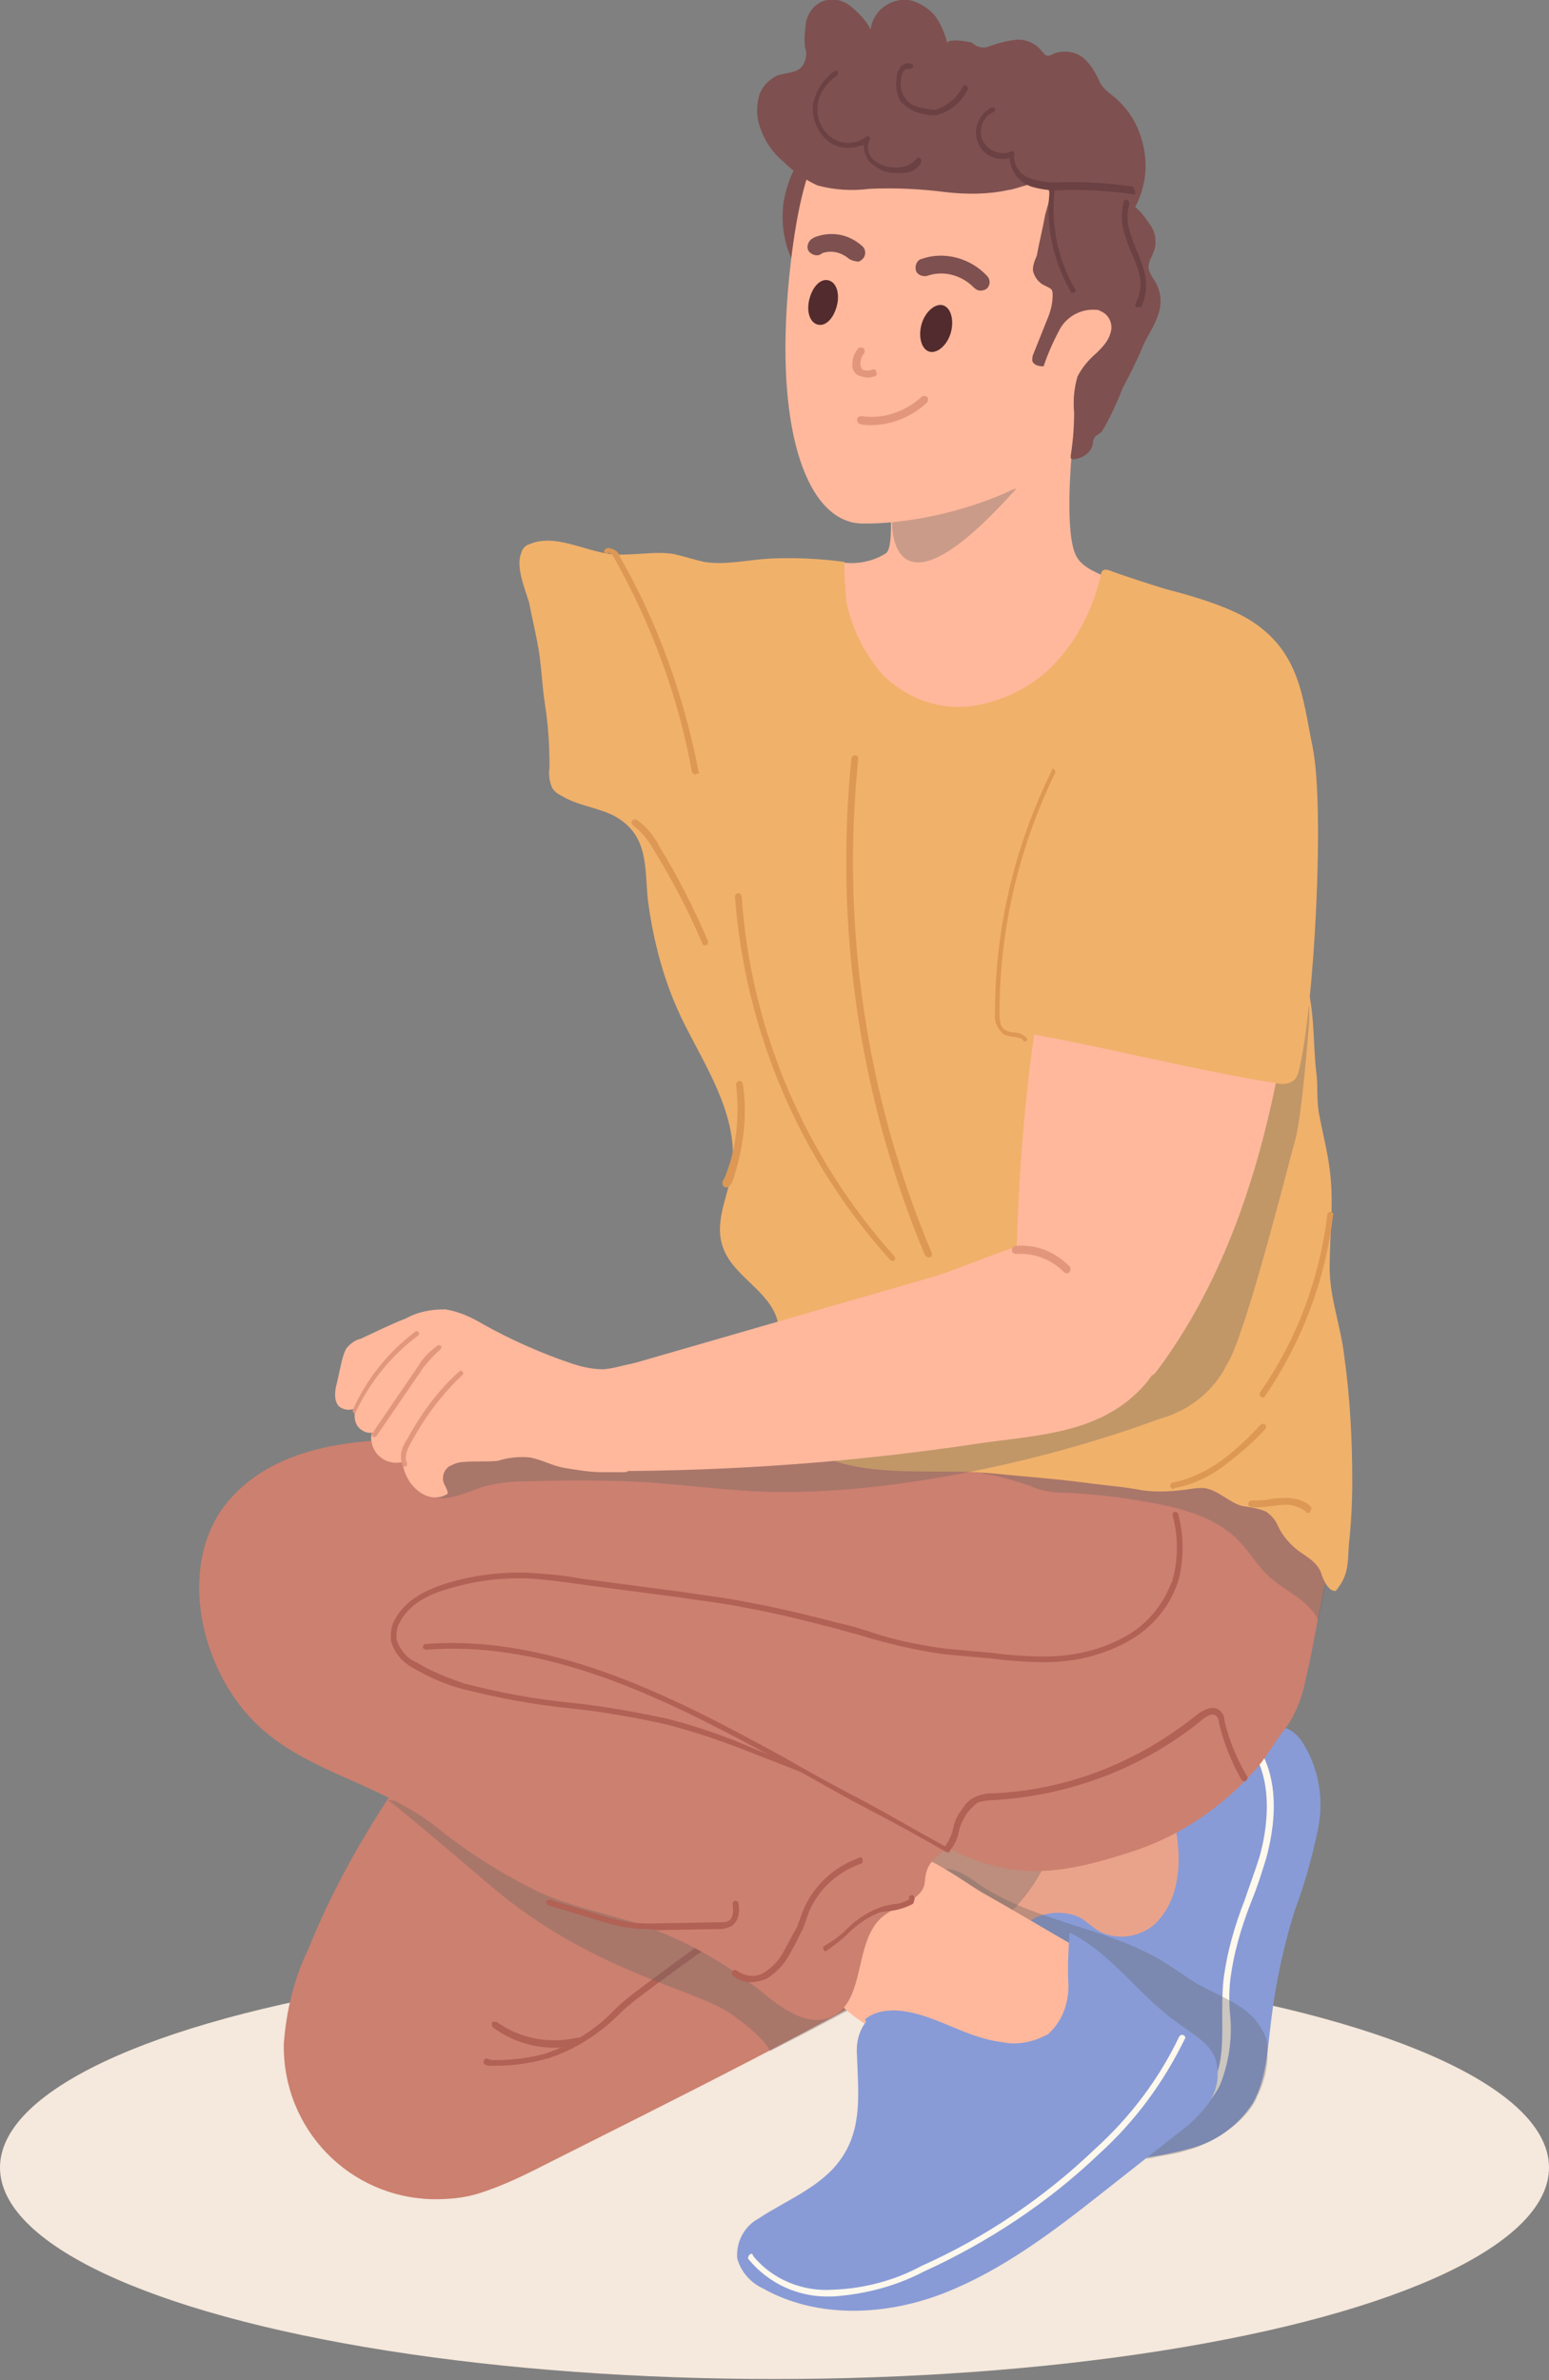 <?xml version="1.0" encoding="utf-8"?>
<!-- Generator: Adobe Illustrator 24.1.2, SVG Export Plug-In . SVG Version: 6.00 Build 0)  -->
<svg version="1.1" id="Layer_1" xmlns="http://www.w3.org/2000/svg" xmlns:xlink="http://www.w3.org/1999/xlink" x="0px" y="0px"
	 viewBox="0 0 137 210.5" style="enable-background:new 0 0 137 210.5;" xml:space="preserve">
<rect x="0" y="0" width="137" height="210.5" fill="#808080" stroke="none"/>
<style type="text/css">
	.st0{fill:#F5E8DC;}
	.st1{fill:#7F5050;}
	.st2{fill:#FFB89C;}
	.st3{opacity:0.33;}
	.st4{clip-path:url(#SVGID_2_);}
	.st5{fill:#606060;}
	.st6{fill:#6B4143;}
	.st7{fill:#512B2D;}
	.st8{fill:#E2977C;}
	.st9{fill:#CC806F;}
	.st10{fill:#B26155;}
	.st11{fill:#EAA38B;}
	.st12{fill:#889BD6;}
	.st13{fill:#FFF8ED;}
	.st14{clip-path:url(#SVGID_4_);}
	.st15{clip-path:url(#SVGID_6_);}
	.st16{clip-path:url(#SVGID_8_);}
	.st17{fill:#F0B16B;}
	.st18{fill:#DD9855;}
	.st19{clip-path:url(#SVGID_10_);}
</style>
<ellipse id="Ellipse_227" class="st0" cx="68.5" cy="191.7" rx="68.5" ry="18.7"/>
<g id="Layer_2_1_">
	<g id="Group_40681">
		<path id="Path_104252" class="st1" d="M69.3,17.9c-0.3,2.3,0.2,4.6,1.6,6.5c0,0,1.8-4,2-4.5c0.4-1.6,0.6-3.3,0.5-5
			c-0.1-1.6-0.6-3.3-2.1-1.5C70.2,14.7,69.6,16.2,69.3,17.9"/>
		<path id="Path_104253" class="st2" d="M73.8,69.6c-3.3-0.6-8.1-2.5-7.8-6.7c0.4-4.3,2-8.5,4.7-11.9c0.3-0.4,0.6-0.7,1-1
			c1.1-0.6,2.4-0.2,3.6-0.2c1.1,0,2.2-0.3,3.1-0.9c0.8-0.8,0.1-5.7,0.4-5.7c0.3-0.1,16-3.2,16-3.2s-0.7,7.2,0.4,9.2
			c0.8,1.5,3.5,2.2,9.6,3.9c2.1,0.6,0,0.9,1.6,2.3c2.8,2.6,2,7.5-0.7,10.2s-6.6,3.6-10.4,4.2c-7,1-14,1-21,0l-0.6-0.1"/>
		<g id="Group_40665" class="st3">
			<g id="Group_40664">
				<g>
					<defs>
						<rect id="SVGID_1_" x="78.9" y="43.2" width="11" height="6.6"/>
					</defs>
					<clipPath id="SVGID_2_">
						<use xlink:href="#SVGID_1_"  style="overflow:visible;"/>
					</clipPath>
					<g class="st4">
						<g id="Group_40663">
							<path id="Path_104254" class="st5" d="M78.9,46.2c0,0-0.3,9.7,11-3L78.9,46.2z"/>
						</g>
					</g>
				</g>
			</g>
		</g>
		<path id="Path_104255" class="st2" d="M99.3,34.1c-4,9.3-16.8,12.3-23,12.2c-4.7,0-7.9-7.7-6.5-21.8c1.8-17.8,7-17.5,20.6-13.7
			C98.7,13.1,103.8,23.4,99.3,34.1"/>
		<path id="Path_104256" class="st1" d="M91.7,22.6c0.2-1.1,0.5-2.3,0.7-3.4c0.1-0.7,0.9-2.3,0-2.8s-2.3,0.3-3.2,0.4
			c-1.8,0.4-3.7,0.4-5.5,0.2c-2.3-0.3-4.5-0.4-6.8-0.3c-1.6,0.2-3.1,0.1-4.6-0.3c-1.1-0.5-2.1-1.2-3-2.1c-1-0.8-1.7-1.9-2.1-3.1
			c-0.3-0.8-0.3-1.7-0.1-2.6c0.2-0.8,0.8-1.5,1.6-1.9c0.8-0.3,1.8-0.2,2.3-0.9c0.3-0.5,0.4-1.1,0.2-1.6c-0.1-0.8,0-1.6,0.1-2.3
			c0.2-0.8,0.7-1.5,1.5-1.8c0.9-0.3,1.8-0.1,2.5,0.5c0.7,0.6,1.3,1.2,1.7,2C77.2,1,78.7-0.2,80.4,0c0.9,0.2,1.7,0.7,2.3,1.4
			c0.5,0.7,0.9,1.6,1.1,2.5c-0.2-0.6,2.1-0.2,2.2-0.1c0.4,0.4,1,0.5,1.5,0.3c0.8-0.3,1.6-0.5,2.5-0.6c0.9,0,1.7,0.4,2.2,1.1
			c0.1,0.1,0.2,0.2,0.3,0.3c0.3,0.1,0.6-0.1,0.8-0.2c1-0.3,2.1-0.1,2.8,0.7c0.5,0.5,0.8,1.1,1.1,1.7c0.2,0.5,0.6,0.9,1,1.2
			c1.2,0.9,2.1,2.1,2.6,3.5c0.4,1.1,0.6,2.3,0.5,3.5c-0.1,1-0.4,2.1-0.9,3c0.6,0.5,1,1.1,1.4,1.7c0.4,0.6,0.5,1.4,0.3,2.1
			c-0.2,0.6-0.6,1.1-0.5,1.7c0.1,0.4,0.3,0.7,0.5,1c0.6,0.9,0.7,2.1,0.3,3.1c-0.3,1-1,1.9-1.4,2.9c-0.5,1.2-1.1,2.4-1.7,3.5
			c-0.5,1.3-1.1,2.6-1.8,3.8c-0.2,0.3-0.5,0.3-0.7,0.6s-0.1,0.7-0.3,1c-0.3,0.5-0.8,0.8-1.4,0.9c-0.1,0-0.3,0.1-0.4-0.1
			c0-0.1,0-0.1,0-0.2c0.2-1.3,0.3-2.5,0.3-3.8c-0.1-1.1,0-2.2,0.3-3.2c0.4-0.8,1-1.5,1.7-2.1c0.5-0.5,1-1,1.2-1.7
			c0.3-0.8-0.1-1.7-0.9-2c-0.1-0.1-0.3-0.1-0.4-0.1c-1.3-0.1-2.5,0.6-3.1,1.6c-0.6,1.1-1.1,2.2-1.5,3.4c-0.4,0-0.9-0.1-1-0.5
			c0-0.2,0-0.4,0.1-0.6l1.2-3c0.3-0.7,0.5-1.4,0.5-2.2c0-0.2,0-0.3-0.1-0.5c-0.1-0.1-0.3-0.2-0.5-0.3c-0.5-0.2-0.9-0.6-1.1-1.2
			c-0.1-0.3,0-0.7,0.1-1L91.7,22.6"/>
		<path id="Path_104257" class="st6" d="M100.6,27.2c-0.1,0-0.2-0.1-0.2-0.2c0,0,0-0.1,0-0.1c0.5-0.9,0.6-1.9,0.3-2.9
			c-0.2-0.6-0.4-1.2-0.7-1.8c-0.2-0.4-0.3-0.8-0.4-1.1c-0.4-1-0.5-2.2-0.2-3.3c0-0.1,0.2-0.2,0.3-0.1c0,0,0,0,0,0
			c0.1,0,0.2,0.2,0.2,0.3c-0.3,1-0.2,2,0.2,3c0.1,0.4,0.3,0.8,0.4,1.1c0.3,0.6,0.5,1.2,0.7,1.9c0.3,1.1,0.2,2.2-0.3,3.2
			C100.8,27.1,100.7,27.1,100.6,27.2"/>
		<path id="Path_104258" class="st6" d="M94.9,25.9c-0.1,0-0.2,0-0.2-0.1c-1.6-2.8-2.3-6.1-1.8-9.3c0-0.1,0.1-0.2,0.2-0.2
			c0.1,0,0.2,0.1,0.2,0.2c0,0,0,0,0,0.1l0,0c-0.4,3.1,0.2,6.3,1.8,9c0.1,0.1,0,0.2-0.1,0.3c0,0,0,0,0,0C95,25.9,94.9,25.9,94.9,25.9
			"/>
		<path id="Path_104259" class="st7" d="M84.1,29.4c-0.3,1.1-1.2,1.9-1.9,1.7s-1-1.3-0.7-2.4s1.2-1.9,1.9-1.7S84.4,28.3,84.1,29.4"
			/>
		<path id="Path_104260" class="st7" d="M74,27.1c-0.3,1.1-1,1.8-1.7,1.6s-1-1.2-0.7-2.3s1-1.8,1.7-1.6C74,25,74.3,26,74,27.1"/>
		<path id="Path_104261" class="st8" d="M76.8,33.4c-0.3,0-0.6-0.1-0.9-0.2c-0.4-0.2-0.6-0.7-0.5-1.1c0-0.5,0.2-0.9,0.5-1.3
			c0.1-0.1,0.3-0.1,0.5,0c0.1,0.1,0.1,0.3,0,0.5c0,0,0,0,0,0l0,0c-0.2,0.2-0.3,0.6-0.3,0.9c0,0.2,0.1,0.4,0.2,0.5
			c0.3,0.1,0.6,0.1,0.8,0c0.2-0.1,0.4,0,0.4,0.2c0,0,0,0,0,0c0.1,0.2,0,0.4-0.2,0.4l0,0C77.2,33.3,77,33.4,76.8,33.4"/>
		<path id="Path_104262" class="st1" d="M86.7,25.7c-0.2,0-0.4-0.1-0.6-0.3c-1.1-1.1-2.7-1.5-4.1-1c-0.4,0.1-0.9-0.1-1-0.5
			c-0.1-0.4,0.1-0.9,0.5-1c2-0.7,4.3-0.1,5.8,1.5c0.3,0.3,0.3,0.8,0,1.1c0,0,0,0,0,0C87.2,25.6,87,25.7,86.7,25.7"/>
		<path id="Path_104263" class="st1" d="M75.7,23.1c-0.2,0-0.4-0.1-0.6-0.2c-0.7-0.6-1.6-0.8-2.4-0.5c-0.3,0.3-0.8,0.2-1.1-0.1
			s-0.2-0.8,0.1-1.1c0.1-0.1,0.2-0.1,0.3-0.2c1.5-0.6,3.1-0.3,4.3,0.8c0.3,0.3,0.3,0.8,0,1.1C76.1,23.1,75.9,23.2,75.7,23.1"/>
		<path id="Path_104264" class="st8" d="M77,37.6c-0.3,0-0.6,0-0.9-0.1c-0.2,0-0.3-0.2-0.3-0.4c0,0,0,0,0,0c0-0.2,0.2-0.3,0.4-0.3
			l0,0c1.9,0.3,3.9-0.4,5.3-1.7c0.1-0.1,0.4-0.1,0.5,0c0.1,0.1,0.1,0.3,0,0.5l0,0C80.6,36.9,78.8,37.6,77,37.6"/>
		<path id="Path_104265" class="st6" d="M79.5,15.3c-0.1,0-0.3,0-0.4,0c-0.8,0-1.5-0.4-2.1-0.9c-0.4-0.4-0.6-1-0.6-1.6
			c-1,0.4-2.1,0.4-3-0.2c-1-0.7-1.6-2-1.5-3.3c0.2-1.2,0.9-2.3,1.9-3c0.1-0.1,0.3,0,0.3,0.1c0,0,0,0,0,0c0.1,0.1,0,0.2-0.1,0.3
			c-0.9,0.6-1.6,1.6-1.7,2.7c-0.1,1.1,0.4,2.2,1.3,2.8c0.9,0.6,2.1,0.6,3-0.1c0.1-0.1,0.2-0.1,0.3,0c0.1,0.1,0.1,0.2,0,0.3
			c-0.3,0.6-0.1,1.2,0.3,1.7c0.5,0.4,1.1,0.7,1.8,0.7c0.8,0.1,1.6-0.2,2.1-0.8c0.1-0.1,0.2-0.1,0.3,0c0.1,0.1,0.1,0.2,0.1,0.3
			C81.2,15,80.4,15.4,79.5,15.3"/>
		<path id="Path_104266" class="st6" d="M100.3,17.2L100.3,17.2c-1.9-0.3-3.8-0.4-5.8-0.4h-0.3c-1,0.1-2,0-3-0.3
			c-1.1-0.4-1.8-1.3-1.9-2.5c-1.3,0.3-2.6-0.4-2.9-1.7c-0.3-1.1,0.3-2.3,1.3-2.8c0.1,0,0.3,0,0.3,0.1c0,0,0,0,0,0
			c0,0.1,0,0.2-0.1,0.3c-1,0.4-1.4,1.6-1,2.5s1.6,1.4,2.5,1l0,0c0.1-0.1,0.3,0,0.3,0.1c0,0,0,0,0,0c0,0,0,0.1,0,0.1
			c-0.1,1,0.5,1.9,1.5,2.2c0.9,0.3,1.9,0.4,2.8,0.3h0.3c2,0,3.9,0.1,5.8,0.4c0.1,0,0.2,0.1,0.2,0.2
			C100.5,17.1,100.4,17.2,100.3,17.2"/>
		<path id="Path_104267" class="st6" d="M82.5,10.2c-0.4,0-0.8-0.1-1.2-0.2c-0.7-0.2-1.3-0.6-1.7-1.1c-0.3-0.6-0.4-1.2-0.3-1.9
			c0-0.4,0.1-0.7,0.3-1c0.1-0.2,0.3-0.3,0.6-0.4c0.2,0,0.4,0,0.5,0.1c0.1,0.1,0.1,0.2,0,0.3c-0.1,0.1-0.2,0.1-0.3,0.1
			c0,0-0.1,0-0.2,0c-0.1,0-0.2,0.1-0.3,0.2c-0.1,0.2-0.2,0.5-0.2,0.7c-0.1,0.6,0,1.1,0.3,1.6c0.3,0.5,0.8,0.8,1.4,0.9
			c0.4,0.1,0.9,0.2,1.3,0.2c1.1-0.3,2-1.1,2.5-2.1c0.1-0.1,0.2-0.1,0.3,0c0.1,0.1,0.1,0.2,0.1,0.3C85,9.1,84,9.9,82.8,10.2
			L82.5,10.2"/>
		<path id="Path_104268" class="st9" d="M27.3,172.3c-1.3,2.7-2,5.6-2.2,8.5c-0.1,7.5,5.8,13.6,13.3,13.7c1.3,0,2.6-0.1,3.9-0.5
			c1.6-0.5,3.2-1.2,4.8-2c12.9-6.5,25.9-12.9,38.3-20.2c3.5-2,7.5-5.1,6.9-9.1c-0.2-1.2-0.7-2.3-1.3-3.3
			c-3.1-5.7-6.8-11.3-11.6-15.7s-11-7.6-17.5-8c-4.3-0.3-8.6,0.8-12.2,3.1c-3.5,2.3-4.5,5.4-6.9,8.5
			C36.7,155.3,31.1,162.9,27.3,172.3"/>
		<path id="Path_104269" class="st10" d="M43.7,182.7c-0.3,0-0.6,0-0.8-0.1c-0.1-0.1-0.2-0.2-0.1-0.4c0.1-0.1,0.2-0.2,0.4-0.1
			c0,0,0,0,0,0c0.2,0.1,0.4,0.1,0.6,0.1c1.5,0,3.1-0.2,4.5-0.6c2.3-0.8,4.4-2.1,6.1-3.9c0.5-0.5,1-0.9,1.5-1.3
			c4.6-3.5,9.5-6.9,14.1-10.2c0.1-0.1,0.3-0.1,0.4,0.1c0,0,0,0,0,0c0.1,0.1,0.1,0.3,0,0.4c0,0,0,0,0,0c-4.6,3.3-9.5,6.6-14.1,10.1
			c-0.5,0.4-1,0.8-1.4,1.2c-1.8,1.8-3.9,3.2-6.3,4C46.9,182.5,45.3,182.7,43.7,182.7L43.7,182.7z"/>
		<path id="Path_104270" class="st10" d="M49.1,181.1c-2,0-3.9-0.6-5.5-1.8c-0.1-0.1-0.1-0.3-0.1-0.4s0.3-0.1,0.4-0.1
			c2.1,1.5,4.7,2,7.2,1.4c0.1,0,0.3,0.1,0.3,0.2c0,0.1,0,0.3-0.2,0.3C50.6,181,49.8,181.1,49.1,181.1"/>
		<path id="Path_104271" class="st11" d="M105.3,161.2c1.1,0.6,2.1,1.3,2.9,2.3c1.5,2.1,1,5.1-0.8,7c-1.8,1.8-4.3,2.9-6.9,3
			c-1.4,0.2-2.8,0.1-4.1-0.3c-1.3-0.4-2.5-1-3.6-1.7c-3.9-2.3-15.6-5.1-14.2-10.5c0.7-2.8,8.7-7.7,12.2-7.6c2,0.1,5.1,2.5,6.8,3.5
			C100.2,158.3,102.8,159.7,105.3,161.2"/>
		<path id="Path_104272" class="st12" d="M102.1,156.5c-0.2-0.3-0.3-0.7-0.3-1.1c0.1-0.4,0.6-0.5,1-0.6c3-0.8,6-1.5,9-2
			c0.6-0.1,1.2-0.1,1.8,0c0.7,0.2,1.2,0.7,1.6,1.3c1.4,2.2,1.9,4.9,1.4,7.5c-0.5,2.5-1.2,5-2.1,7.4c-1,3.2-1.7,6.5-2.1,9.9
			c-0.3,2.4-0.4,5-1.6,7.1c-1.3,2-3.2,3.4-5.5,4c-2.2,0.6-4.5,1-6.8,1c-1.8,0.1-4.5,0.4-5.8-1c-1.2-1.3-0.8-3.3-0.1-4.9
			s1.6-3.3,1.2-5c-0.5-1.2-1.1-2.3-2-3.3c-0.7-1.1-1.3-2.4-1.5-3.7c-0.2-0.8-0.2-1.7,0.2-2.5c0.9-1.6,3.8-1.8,5.2-0.9
			c0.6,0.4,1.1,0.9,1.7,1.2c1.6,0.7,3.4,0.4,4.7-0.7C105.7,166.8,104.1,160,102.1,156.5"/>
		<path id="Path_104273" class="st13" d="M100.1,188.9c-1.7,0-3.4-0.4-5-1.1c-0.1,0-0.2-0.2-0.2-0.3c0,0,0,0,0,0
			c0-0.1,0.2-0.2,0.3-0.2c0,0,0,0,0,0l0,0c2.1,0.9,4.5,1.2,6.8,0.8c2.3-0.4,4.2-1.9,5.3-3.9c0.9-1.8,0.8-3.9,0.8-6c0-1,0-2,0.1-3
			c0.3-2.5,1-4.9,1.9-7.2c0.4-1.2,0.9-2.5,1.3-3.8c0.6-2.1,1.6-7.3-1.5-10.5c-0.1-0.1-0.1-0.3,0-0.4c0.1-0.1,0.3-0.1,0.4,0l0,0
			c3.4,3.4,2.3,8.8,1.7,11c-0.4,1.3-0.8,2.6-1.3,3.8c-0.9,2.3-1.6,4.6-1.9,7.1c-0.1,1-0.1,2,0,3c0.2,2.1-0.1,4.2-0.9,6.2
			c-1.1,2.2-3.2,3.7-5.7,4.2C101.5,188.8,100.8,188.9,100.1,188.9"/>
		<g id="Group_40668" class="st3">
			<g id="Group_40667">
				<g>
					<defs>
						<rect id="SVGID_3_" x="34.3" y="159.2" width="58.4" height="22.2"/>
					</defs>
					<clipPath id="SVGID_4_">
						<use xlink:href="#SVGID_3_"  style="overflow:visible;"/>
					</clipPath>
					<g class="st14">
						<g id="Group_40666">
							<path id="Path_104274" class="st5" d="M34.3,159.2c0,0,0.1-0.1,9,7.5s17.8,9.1,21.2,11.3c3.3,2.3,3.6,3.4,3.6,3.4
								s17-8.5,21.7-12.7c1.2-1.3,2.2-2.8,2.9-4.4l-35.5-3.1L34.3,159.2z"/>
						</g>
					</g>
				</g>
			</g>
		</g>
		<g id="Group_40671" class="st3">
			<g id="Group_40670">
				<g>
					<defs>
						<rect id="SVGID_5_" x="83" y="165.2" width="29.1" height="25.7"/>
					</defs>
					<clipPath id="SVGID_6_">
						<use xlink:href="#SVGID_5_"  style="overflow:visible;"/>
					</clipPath>
					<g class="st15">
						<g id="Group_40669">
							<path id="Path_104275" class="st5" d="M88,167.5c4.7,2.6,10.3,3.2,14.9,6c1,0.6,1.9,1.3,2.9,1.9c1.2,0.7,2.5,1.2,3.6,1.9
								c1.2,0.7,2.1,1.7,2.6,3c0.3,1.7,0,3.5-0.8,5.1c-0.3,0.8-0.9,1.5-1.5,2.1c-1.4,1.3-3,2.2-4.8,2.7c-0.9,0.3-1.9,0.4-2.8,0.6
								c-0.7,0.2-1.5,0.2-2.2-0.1c-0.7-0.5-1.3-1.3-1.5-2.2c-1.7-4.3-4.5-8-7.3-11.6c-2.2-2.9-4.4-5.8-6.6-8.8
								c-0.4-0.6-2.5-3-0.7-2.8C85.1,165.3,86.7,166.9,88,167.5"/>
						</g>
					</g>
				</g>
			</g>
		</g>
		<path id="Path_104276" class="st2" d="M94.5,171.8c1.1,0.5,2.1,1.3,2.9,2.2c1.5,2.1,1,5.1-0.8,7c-1.8,1.8-4.3,2.9-6.9,3
			c-1.4,0.2-2.8,0.1-4.1-0.3c-1.3-0.4-2.5-1-3.6-1.7c-3.9-2.3-10.5-4.4-9.1-9.8c0.7-2.8,3.7-8.4,7.2-8.3c2,0.1,5.1,2.5,6.8,3.5
			C89.4,168.8,91.9,170.3,94.5,171.8"/>
		<path id="Path_104277" class="st12" d="M76.5,178.6c0.7-0.6,1.6-0.8,2.6-0.8c3.3,0.1,6.1,2.4,9.5,2.8c1.4,0.3,2.8,0,4.1-0.7
			c1.2-1.1,1.8-2.6,1.8-4.3c-0.1-1.6,0-3.2,0.1-4.7c3.8,1.9,6.2,5.7,9.7,8.1c1.2,0.9,2.7,1.7,3.2,3.1c0.4,1.3,0.2,2.7-0.6,3.9
			c-0.8,1.1-1.8,2-2.9,2.8l-6.6,5.2c-4.3,3.4-8.8,6.8-13.9,8.8s-11.2,2.3-16-0.4c-1.1-0.5-2-1.5-2.3-2.7c-0.1-1.4,0.6-2.8,1.9-3.5
			c2.4-1.6,5.6-2.8,7.3-5.3c1.9-2.7,1.5-5.9,1.4-9c-0.1-1.1,0.1-2.2,0.8-3.1L76.5,178.6"/>
		<path id="Path_104278" class="st13" d="M73.5,203.1c-2.8,0.1-5.5-1.1-7.3-3.3c-0.1-0.1,0-0.3,0.1-0.4c0.1-0.1,0.3-0.1,0.3,0.1
			c1.7,2.1,4.4,3.2,7.1,3c2.7-0.1,5.4-0.8,7.8-2.1c5.6-2.5,10.8-6,15.3-10.3c3.1-2.8,5.7-6.2,7.5-10c0.1-0.1,0.2-0.2,0.4-0.1
			c0.1,0.1,0.2,0.2,0.1,0.3c-1.9,3.9-4.4,7.3-7.6,10.2c-4.5,4.3-9.8,7.8-15.5,10.4c-2.5,1.3-5.2,2-8,2.2L73.5,203.1"/>
		<path id="Path_104279" class="st9" d="M118.5,133.4c-0.1,0.8-0.3,1.6-0.5,2.4l-0.5,2.6l-1,5.1c-0.3,1.6-0.6,3.3-1,4.9
			c-0.3,1.6-0.8,3-1.7,4.3c-0.9,1.1-1.6,2.4-2.5,3.5c-3,3.5-6.9,6.2-11.3,7.6c-6.2,2-10.4,2.6-16.2-0.4c-1.2,1-1.9,1.4-2,3
			s-2.3,2-3.6,3c-2.8,2.1-1.5,7.6-4.7,9c-2.1,0.9-4.4-0.8-6.2-2.3c-3.3-2.6-7-4.7-11-6c-2.8-0.9-5.8-1.5-8.5-2.7
			c-3.3-1.6-6.5-3.6-9.3-5.9c-5.5-4.2-12.5-4.9-16.9-10.2s-5.7-13.9-1.1-18.9c6.1-6.6,17.3-4.9,25.3-5c7.8-0.1,15.5-0.1,23.3,0.2
			c6.9,0.3,12.5,1.3,19.2-0.7c2.6-0.8,4.5-2.3,7.4-2.3c4.1,0,8.1,0.9,11.8,2.6C111,128.8,114.9,131.9,118.5,133.4"/>
		<path id="Path_104280" class="st10" d="M83.8,163.8h-0.1c-1.9-1.1-4.6-2.6-7.3-4s-5.3-3-7.3-4c-8.9-4.8-19.9-10.8-31.4-9.9
			c-0.1,0-0.3-0.1-0.3-0.2c0-0.1,0.1-0.3,0.2-0.3c11.6-0.9,22.7,5.1,31.7,10c1.9,1.1,4.6,2.6,7.3,4c2.6,1.4,5.3,3,7.2,4
			c0.1,0.1,0.2,0.2,0.1,0.3c0,0,0,0,0,0C84,163.8,83.9,163.9,83.8,163.8"/>
		<path id="Path_104281" class="st10" d="M70.8,156.7L70.8,156.7l-4.1-1.6c-2.5-1-5.1-1.9-7.8-2.6c-2.7-0.6-5.5-1.1-8.3-1.4
			c-3.2-0.3-6.4-0.9-9.6-1.7c-1.6-0.4-3.1-1.1-4.5-1.9c-0.9-0.5-1.6-1.3-1.9-2.3c-0.1-0.7,0-1.5,0.4-2.1c0.8-1.4,2.3-2.4,4.6-3.1
			c2.3-0.7,4.8-1,7.2-0.9c1.5,0.1,3,0.2,4.5,0.5l9.1,1.2c1.9,0.3,3.8,0.5,5.7,0.9c2.8,0.5,5.6,1.2,8.3,1.9c1,0.2,1.9,0.5,2.8,0.8
			c2.1,0.7,4.2,1.1,6.4,1.4l4.3,0.4c1.5,0.2,3,0.3,4.5,0.3c2.4,0,4.8-0.5,7-1.7c2.1-1.1,3.7-3.1,4.4-5.4c0.4-1.8,0.4-3.6-0.1-5.4
			c0-0.1,0.1-0.3,0.2-0.3c0.1,0,0.3,0.1,0.3,0.2l0,0c0.5,1.8,0.5,3.8,0.1,5.6c-0.7,2.5-2.4,4.5-4.6,5.7c-2.2,1.2-4.7,1.8-7.2,1.8
			c-1.5,0-3.1-0.1-4.6-0.3l-4.4-0.4c-2.2-0.3-4.4-0.8-6.5-1.4c-0.9-0.3-1.8-0.5-2.8-0.8c-2.7-0.7-5.4-1.4-8.2-1.9
			c-1.9-0.4-3.8-0.6-5.7-0.9l-9.1-1.2c-1.4-0.2-2.9-0.4-4.4-0.5c-2.4-0.1-4.8,0.2-7.1,0.9c-2.2,0.6-3.6,1.6-4.3,2.9
			c-0.3,0.5-0.4,1.1-0.3,1.7c0.3,0.8,0.9,1.6,1.7,1.9c1.3,0.8,2.8,1.4,4.3,1.9c3.1,0.8,6.3,1.4,9.5,1.7c2.8,0.3,5.6,0.8,8.4,1.4
			c2.7,0.7,5.3,1.6,7.8,2.7l4,1.6c0.1,0.1,0.2,0.2,0.2,0.4C71,156.7,70.9,156.8,70.8,156.7"/>
		<path id="Path_104282" class="st10" d="M83.8,163.8c-0.1,0-0.3-0.1-0.3-0.3c0-0.1,0-0.1,0.1-0.2c0.3-0.5,0.6-1,0.7-1.6
			c0.1-0.6,0.4-1.2,0.8-1.7c0.3-0.5,0.7-0.9,1.2-1.1c0.5-0.2,1-0.3,1.5-0.3h0.1c6.6-0.3,12.8-2.8,17.9-6.9c0.9-0.7,1.7-0.9,2.2-0.3
			c0.2,0.2,0.3,0.5,0.3,0.8c0.4,1.7,1.1,3.4,2,4.9c0.1,0.1,0,0.3-0.1,0.4c-0.1,0.1-0.3,0-0.4-0.1c-0.9-1.6-1.6-3.3-2-5.1
			c0-0.2-0.1-0.4-0.2-0.5c-0.4-0.5-1.3,0.3-1.4,0.4c-5.2,4.2-11.6,6.6-18.3,7h-0.1c-0.4,0-0.9,0.1-1.3,0.2c-0.4,0.3-0.7,0.6-1,1
			c-0.3,0.5-0.6,1-0.7,1.6c-0.1,0.6-0.4,1.2-0.8,1.7C84,163.8,84,163.8,83.8,163.8"/>
		<path id="Path_104283" class="st9" d="M99.6,143.3L99.6,143.3c0,0-0.1,0-0.1-0.1c-2-3.6-4.4-6.2-7.2-7.5c-1.1-0.5-2.3-0.9-3.6-1.1
			c-0.1,0-0.2,0-0.2-0.1c0-0.1,0-0.2,0.1-0.2c0,0,0.1,0,0.1,0c5.3-0.1,10.5,1.8,14.4,5.4c0.1,0.1,0.2,0.1,0.3,0.1
			c0-0.1,0.1-0.2,0.1-0.2c0,0,0,0,0,0l0,0c0.1,0,0.2,0.1,0.2,0.2c0,0.1-0.1,0.2-0.2,0.3c-0.3,0.1-0.5,0-0.7-0.2
			c-3.4-3.1-7.7-4.9-12.2-5.2c0.6,0.2,1.2,0.4,1.7,0.7c3.1,1.6,5.6,4.2,7.2,7.3l0.1-0.1c0.1,0,0.2,0,0.2,0.1c0,0,0,0,0,0l0,0
			C99.9,143,99.9,143.2,99.6,143.3L99.6,143.3"/>
		<path id="Path_104284" class="st10" d="M57.2,170.6c-0.5,0-1,0-1.5-0.1c-1-0.1-1.9-0.4-2.9-0.7l-4.3-1.3c-0.1,0-0.2-0.2-0.2-0.3
			c0-0.1,0.2-0.2,0.3-0.2c0,0,0,0,0,0l4.3,1.3c1.7,0.6,3.5,0.9,5.3,0.8l5.6-0.1c0.2,0,0.4,0,0.6-0.1c0.4-0.2,0.5-0.7,0.4-1.5
			c0-0.1,0.1-0.3,0.2-0.3c0.1,0,0.3,0.1,0.3,0.2c0,0,0,0,0,0c0.1,0.4,0.2,1.6-0.7,2.1c-0.3,0.1-0.6,0.2-0.8,0.2l-5.6,0.1L57.2,170.6
			"/>
		<path id="Path_104285" class="st10" d="M73.1,172.6c-0.1,0-0.3-0.1-0.3-0.3c0-0.1,0.1-0.2,0.1-0.2c0.7-0.4,1.4-0.9,2-1.5
			c0.9-0.9,2-1.6,3.2-2c0.3-0.1,0.6-0.1,0.9-0.2c0.5,0,1-0.2,1.4-0.4v-0.2c0-0.1,0.1-0.2,0.3-0.2c0,0,0,0,0,0c0.1,0,0.2,0.2,0.2,0.3
			l-0.1,0.4l-0.1,0.1c-0.6,0.3-1.2,0.5-1.9,0.6c-0.3,0-0.6,0.1-0.9,0.1c-1.1,0.4-2.1,1.1-2.9,1.9c-0.6,0.6-1.3,1.1-2,1.6
			C73.2,172.6,73.2,172.6,73.1,172.6"/>
		<path id="Path_104286" class="st10" d="M66.4,175.3c-0.6,0-1.2-0.2-1.6-0.6c-0.1-0.1-0.1-0.3,0-0.4c0.1-0.1,0.3-0.1,0.4,0
			c0,0,0,0,0,0l0,0c0.7,0.5,1.6,0.6,2.3,0.2c0.8-0.5,1.4-1.1,1.8-1.9c0.4-0.7,0.8-1.5,1.2-2.2c0.1-0.3,0.2-0.5,0.3-0.8
			c0.8-2.5,2.7-4.4,5.2-5.3c0.1-0.1,0.3,0,0.3,0.2c0,0.1,0,0.3-0.1,0.3l0,0c-2.3,0.8-4.2,2.6-4.9,5l-0.3,0.8
			c-0.4,0.8-0.8,1.6-1.2,2.3c-0.5,0.9-1.2,1.6-2,2.1C67.3,175.2,66.8,175.3,66.4,175.3"/>
		<g id="Group_40674" class="st3">
			<g id="Group_40673">
				<g>
					<defs>
						<rect id="SVGID_7_" x="86.7" y="128.5" width="30.6" height="14.8"/>
					</defs>
					<clipPath id="SVGID_8_">
						<use xlink:href="#SVGID_7_"  style="overflow:visible;"/>
					</clipPath>
					<g class="st16">
						<g id="Group_40672">
							<path id="Path_104287" class="st5" d="M91.1,131.4c0.4,0.2,0.7,0.3,1.1,0.4c0.5,0.1,1.1,0.2,1.6,0.2c2.7,0.1,5.4,0.4,8,0.9
								c2.8,0.5,5.7,1.3,7.7,3.3c0.9,0.9,1.6,2.1,2.5,3c1.5,1.5,3.7,2.2,4.6,4.1c0.3-1.9,1.3-4.7,0.2-7.5c-1.1-2.6-3.2-4.7-5.7-5.8
								c-1.4-0.7-2.9-1.1-4.5-1.3c-2.3-0.2-4.6-0.1-6.9,0.2c-4.3,0.4-8.7,0.7-12.9,1.4C88.2,130.5,89.6,130.9,91.1,131.4"/>
						</g>
					</g>
				</g>
			</g>
		</g>
		<path id="Path_104288" class="st17" d="M46.1,48.9c0.1-0.4,0.4-0.7,0.8-0.8c2.2-0.9,4.7,0.6,7.1,0.9c1.9,0.2,3.8-0.3,5.6,0
			c0.9,0.2,1.8,0.5,2.7,0.7c1.9,0.3,3.9-0.2,5.8-0.3c2.2-0.1,4.4,0,6.6,0.3c-0.1,0,0.1,3.4,0.2,3.7c0.5,2.3,1.6,4.5,3.2,6.3
			c2.1,2.1,5.1,3.2,8.1,2.7c3-0.5,5.7-2,7.6-4.3c1.8-2.1,3-4.7,3.6-7.4c0-0.2,0.3-0.4,0.5-0.3h0.1c1.5,0.6,6.1,2,6.6,2.2
			c2.3,0.8,4.8,1.7,5.8,3.9c0.9,2,0.6,4.5,1.3,6.6c0.7,2.4,1.2,5,1.4,7.5c0.5,5.3,0.5,10.8,2.3,15.9c0.9,2.6,0.7,5.4,1,8.2
			c0.2,1.3,0,2.6,0.3,4c0.3,1.6,0.7,3.1,0.9,4.7c0.4,2.9,0,5.8,0,8.7c0,2.7,1,5.2,1.3,7.9c0.5,3.6,0.7,7.3,0.7,11
			c0,1.9-0.1,3.8-0.3,5.6c-0.1,1.5,0,2.6-1,3.9c-0.1,0.1-0.1,0.2-0.2,0.2c-0.2,0-0.4-0.1-0.5-0.2c-0.4-0.4-0.6-0.9-0.8-1.5
			c-0.4-0.9-1.2-1.3-1.9-1.8c-0.8-0.6-1.5-1.4-1.9-2.3c-0.2-0.5-0.6-0.9-1-1.2c-0.7-0.3-1.4-0.4-2.1-0.5c-1.2-0.3-2.1-1.4-3.4-1.6
			c-0.4,0-0.8,0-1.3,0.1c-1.4,0.2-2.8,0.3-4.2,0.1c-1.5-0.3-3-0.4-4.5-0.6c-2.9-0.4-5.8-0.6-8.8-0.9c-6.8-0.7-18.6,1.9-18.9-8.2
			c0-2,0.5-4-0.2-5.8c-1-2.4-3.9-3.6-4.7-6.1s0.8-4.9,0.9-7.4c0.3-4.4-2.4-8.5-4.3-12.3c-1.7-3.4-2.7-7.1-3.2-10.9
			c-0.3-2.9,0.1-5.7-2.9-7.4c-1.5-0.8-3.2-0.9-4.7-1.8c-0.4-0.2-0.7-0.4-0.9-0.8c-0.2-0.5-0.3-1.1-0.2-1.7c0-1.9-0.1-3.7-0.4-5.6
			c-0.3-1.9-0.3-3.7-0.7-5.6c-0.2-1.1-0.5-2.3-0.7-3.4C46.4,52,45.6,50.1,46.1,48.9"/>
		<path id="Path_104289" class="st18" d="M82.1,111.2c-0.1,0-0.2-0.1-0.3-0.2c-5.8-13.9-8-29-6.5-43.9c0-0.1,0.1-0.3,0.3-0.3
			s0.3,0.1,0.3,0.3c0,0,0,0.1,0,0.1l0,0C74.4,82,76.6,97,82.4,110.8c0.1,0.1,0,0.3-0.1,0.4L82.1,111.2"/>
		<path id="Path_104290" class="st18" d="M78.9,111.5c-0.1,0-0.1,0-0.2-0.1c-8-8.9-12.8-20.2-13.7-32.1c0-0.1,0.1-0.3,0.3-0.3
			c0.1,0,0.3,0.1,0.3,0.3c0.8,11.8,5.6,23,13.5,31.8c0.1,0.1,0.1,0.3,0,0.4C79.1,111.5,79,111.5,78.9,111.5"/>
		<path id="Path_104291" class="st18" d="M62.3,83.6c-0.1,0-0.2-0.1-0.2-0.2c-1.2-2.8-2.6-5.5-4.2-8.1c-0.5-0.9-1.1-1.7-1.9-2.3
			c-0.1-0.1-0.2-0.2-0.1-0.4c0.1-0.1,0.2-0.2,0.4-0.1c0,0,0,0,0,0c0.9,0.6,1.6,1.5,2.1,2.5c1.6,2.6,3,5.4,4.2,8.2
			c0.1,0.1,0,0.3-0.1,0.4c0,0,0,0,0,0L62.3,83.6"/>
		<path id="Path_104292" class="st18" d="M61.5,68.5c-0.1,0-0.2-0.1-0.3-0.2c-1.2-6.7-3.6-13.1-6.9-19c-0.1-0.2-0.2-0.3-0.4-0.4
			c0,0,0,0-0.1,0c-0.1,0.1-0.2,0.1-0.3,0c-0.1-0.1-0.1-0.2,0-0.3c0.1-0.1,0.3-0.2,0.5-0.1c0.4,0.1,0.7,0.3,0.8,0.7
			c3.4,5.9,5.7,12.4,7,19.1C61.9,68.3,61.8,68.4,61.5,68.5L61.5,68.5"/>
		<path id="Path_104293" class="st18" d="M64.2,105c-0.1,0-0.3-0.1-0.3-0.3c0-0.1,0-0.1,0-0.2c0.2-0.3,0.3-0.6,0.4-0.9
			c0.9-2.4,1.1-5.1,0.8-7.7c0-0.1,0.1-0.3,0.3-0.3c0.1,0,0.3,0.1,0.3,0.3c0,0,0,0,0,0c0.4,2.6,0.1,5.3-0.7,7.9
			c-0.1,0.4-0.2,0.8-0.5,1.1C64.3,105,64.2,105.1,64.2,105"/>
		<path id="Path_104294" class="st18" d="M111.7,123.6c-0.1,0-0.3-0.1-0.3-0.3c0-0.1,0-0.1,0-0.1c3.3-4.7,5.3-10.1,6-15.8
			c0-0.1,0.2-0.3,0.3-0.2c0.1,0,0.3,0.1,0.2,0.3c0,0,0,0,0,0c-0.7,5.8-2.8,11.3-6.1,16.1C111.8,123.6,111.7,123.7,111.7,123.6"/>
		<path id="Path_104295" class="st18" d="M103.8,131.7c-0.1,0-0.3-0.1-0.3-0.3c0-0.1,0.1-0.3,0.3-0.3c1.5-0.3,2.9-1,4.2-1.9
			c1.2-0.9,2.4-2,3.5-3.2c0.1-0.1,0.3-0.1,0.4,0c0.1,0.1,0.1,0.3,0,0.4l0,0l0,0c-1.1,1.2-2.3,2.2-3.6,3.2c-1.3,1-2.8,1.7-4.4,2l0,0"
			/>
		<path id="Path_104296" class="st18" d="M115.7,133.8c-0.1,0-0.1,0-0.2-0.1c-0.6-0.5-1.4-0.7-2.2-0.6c-0.3,0-0.6,0.1-0.9,0.1
			c-0.6,0.1-1.1,0.1-1.7,0.1c-0.1,0-0.3-0.1-0.3-0.3c0,0,0,0,0,0c0-0.1,0.1-0.3,0.3-0.3c0,0,0,0,0,0c0.5,0,1.1,0,1.6-0.1
			c0.3-0.1,0.6-0.1,1-0.1c0.9-0.1,1.9,0.1,2.6,0.7c0.1,0.1,0.1,0.3,0,0.4C115.9,133.8,115.8,133.8,115.7,133.8"/>
		<g id="Group_40677" class="st3">
			<g id="Group_40676">
				<g>
					<defs>
						<rect id="SVGID_9_" x="36.9" y="89" width="78.9" height="43.5"/>
					</defs>
					<clipPath id="SVGID_10_">
						<use xlink:href="#SVGID_9_"  style="overflow:visible;"/>
					</clipPath>
					<g class="st19">
						<g id="Group_40675">
							<path id="Path_104297" class="st5" d="M108.5,120.7c-1.2,2.4-3.4,4.1-6,4.8c-10.8,4-25.8,7.2-37.2,6.3
								c-2.6-0.2-5.3-0.5-7.9-0.7c-3.5-0.2-7-0.2-10.5-0.1c-1.4,0-2.8,0.1-4.2,0.5c-1.8,0.6-3.9,1.7-5.2,0.4c-0.8-0.9-0.8-2.3,0-3.3
								c0.8-0.9,1.7-1.6,2.9-2c14.3-6.3,31.7-3.2,45.4-10.7c4.9-2.8,9.2-6.6,12.7-11c4.4-5.3,8.1-11.4,14-15c1.1-0.5,2.2-0.8,3.4-1
								c0,0-0.7,10-1.4,12.1C113.2,105.9,110,118.4,108.5,120.7"/>
						</g>
					</g>
				</g>
			</g>
		</g>
		<path id="Path_104298" class="st2" d="M89.9,110.7c-0.1,3.7,0.3,7.9,3.8,10c3,1.8,7.8,1.6,8.5,0.7c9.3-12.3,12-29.3,12.9-43.8
			c0.2-3.1,0.2-6.4-1.3-9.3c-1.7-3.2-5.1-5.1-8.7-5c-4.2,0.3-7.1,3.7-8.4,7.1C91.9,83,90.3,97.4,89.9,110.7"/>
		<path id="Path_104299" class="st2" d="M54.9,120.9c-1.1,0.2-2.1,0.8-2.8,1.7c-0.4,0.9-0.6,1.9-0.6,2.9c-0.1,1.6-0.1,2.5,0.8,3.6
			s0.5,1,1.7,1c10.8,0,21.6-0.8,32.3-2.4c5.3-0.8,11.1-0.8,15-5.3c2.1-2.6,2.9-5.9,2.3-9.2c-1.7-9.3-16.2-1.7-21-0.3L54.9,120.9"/>
		<path id="Path_104300" class="st2" d="M57,121.1c-0.4,1.7-0.7,3.3-0.9,5c-0.1,0.8-0.2,1.7-0.3,2.6c0,0.5,0.2,1.5-0.6,1.5
			s-1.3,0-1.9,0c-1.2,0-2.3-0.2-3.5-0.4c-1-0.2-1.9-0.7-2.9-0.9c-1-0.1-1.9,0-2.9,0.3c-1,0.1-2,0-3,0.1c-0.5,0-0.9,0.2-1.3,0.4
			c-0.4,0.3-0.6,0.8-0.5,1.3c0.1,0.4,0.4,0.7,0.4,1.1c-1.7,1.1-3.8-0.7-4-2.8c-1.2,0.3-2.4-0.4-2.7-1.6c-0.1-0.3-0.1-0.7,0-1
			c-0.5,0.1-1-0.2-1.3-0.6c-0.3-0.5-0.3-1.1-0.1-1.6c-0.5,0.3-1.1,0.2-1.5-0.1c-0.5-0.5-0.4-1.4-0.2-2.1l0.4-1.8
			c0.1-0.4,0.2-0.8,0.4-1.2c0.3-0.4,0.8-0.8,1.3-0.9c1.3-0.6,2.7-1.3,4-1.8c1.1-0.6,2.2-0.8,3.5-0.8c1.2,0.2,2.3,0.7,3.3,1.3
			c2.5,1.4,5.2,2.6,7.9,3.5c0.9,0.3,1.8,0.5,2.8,0.5c1.1-0.1,2.1-0.5,3.2-0.6c0.1,0,0.2,0,0.3,0.1C57.1,120.7,57.1,120.9,57,121.1"
			/>
		<path id="Path_104301" class="st8" d="M35.8,129.7c-0.1,0-0.1,0-0.2-0.1c-0.3-0.8-0.1-1.6,0.4-2.3c1.2-2.2,2.7-4.3,4.6-6
			c0.1-0.1,0.2-0.1,0.3,0c0.1,0.1,0.1,0.2,0,0.3l0,0c-1.8,1.7-3.3,3.7-4.5,5.9c-0.3,0.5-0.7,1.3-0.4,1.9c0,0.1,0,0.2-0.1,0.3
			L35.8,129.7"/>
		<path id="Path_104302" class="st8" d="M33.1,127.1c-0.1,0-0.2-0.1-0.2-0.2c0,0,0-0.1,0-0.1l4.1-6c0.4-0.7,1-1.3,1.7-1.8
			c0.1-0.1,0.2,0,0.3,0c0.1,0.1,0,0.2,0,0.3l0,0l0,0c-0.6,0.5-1.1,1.1-1.6,1.7l-0.2,0.3l-3.9,5.7C33.2,127.1,33.1,127.1,33.1,127.1"
			/>
		<path id="Path_104303" class="st8" d="M31.4,125c-0.1,0-0.2-0.1-0.2-0.2c0,0,0,0,0-0.1c1.2-2.7,3.1-5.1,5.5-6.9
			c0.1-0.1,0.2-0.1,0.3,0c0.1,0.1,0.1,0.2,0,0.3l0,0c-2.3,1.7-4.2,4-5.5,6.7C31.5,124.9,31.4,125,31.4,125"/>
		<path id="Path_104304" class="st8" d="M94.4,112.6c-0.1,0-0.2,0-0.3-0.1c-1.1-1.1-2.6-1.7-4.2-1.6c-0.2,0-0.4-0.1-0.4-0.3
			s0.1-0.4,0.3-0.4l0,0l0,0c1.8-0.2,3.5,0.5,4.8,1.8c0.1,0.1,0.1,0.3,0,0.5C94.5,112.6,94.5,112.6,94.4,112.6"/>
		<path id="Path_104305" class="st17" d="M90.9,73.6C89.4,80,88.2,85.2,88.5,91c7.8,1.2,16.7,3.6,24.4,4.8c0.4,0.1,0.9,0.1,1.3-0.1
			c0.4-0.2,0.6-0.6,0.7-1.1c1.3-5.3,2.3-23,1.2-28.5c-0.9-4.4-1.1-8.3-5.3-11.1c-1.8-1.2-4.9-2.2-7.7-2.9c-2.2-0.6-3.1,2.5-4.3,4.1
			C96.9,59,91.5,71,90.9,73.6"/>
		<path id="Path_104306" class="st18" d="M90.7,92.1c-0.1,0-0.2,0-0.2-0.1c-0.1-0.2-0.4-0.2-0.8-0.3c-0.3,0-0.6-0.1-0.9-0.2
			c-0.6-0.5-0.9-1.2-0.8-1.9c0-7.4,1.7-14.7,5-21.4C93,68,93.1,68,93.2,68c0.1,0.1,0.2,0.2,0.1,0.4c-3.2,6.6-4.9,13.8-4.9,21.2
			c0,0.5,0,1.2,0.5,1.5c0.2,0.1,0.5,0.2,0.7,0.2c0.5,0,0.9,0.2,1.2,0.5c0.1,0.1,0,0.3-0.1,0.4C90.8,92.1,90.7,92.1,90.7,92.1"/>
	</g>
</g>
</svg>
